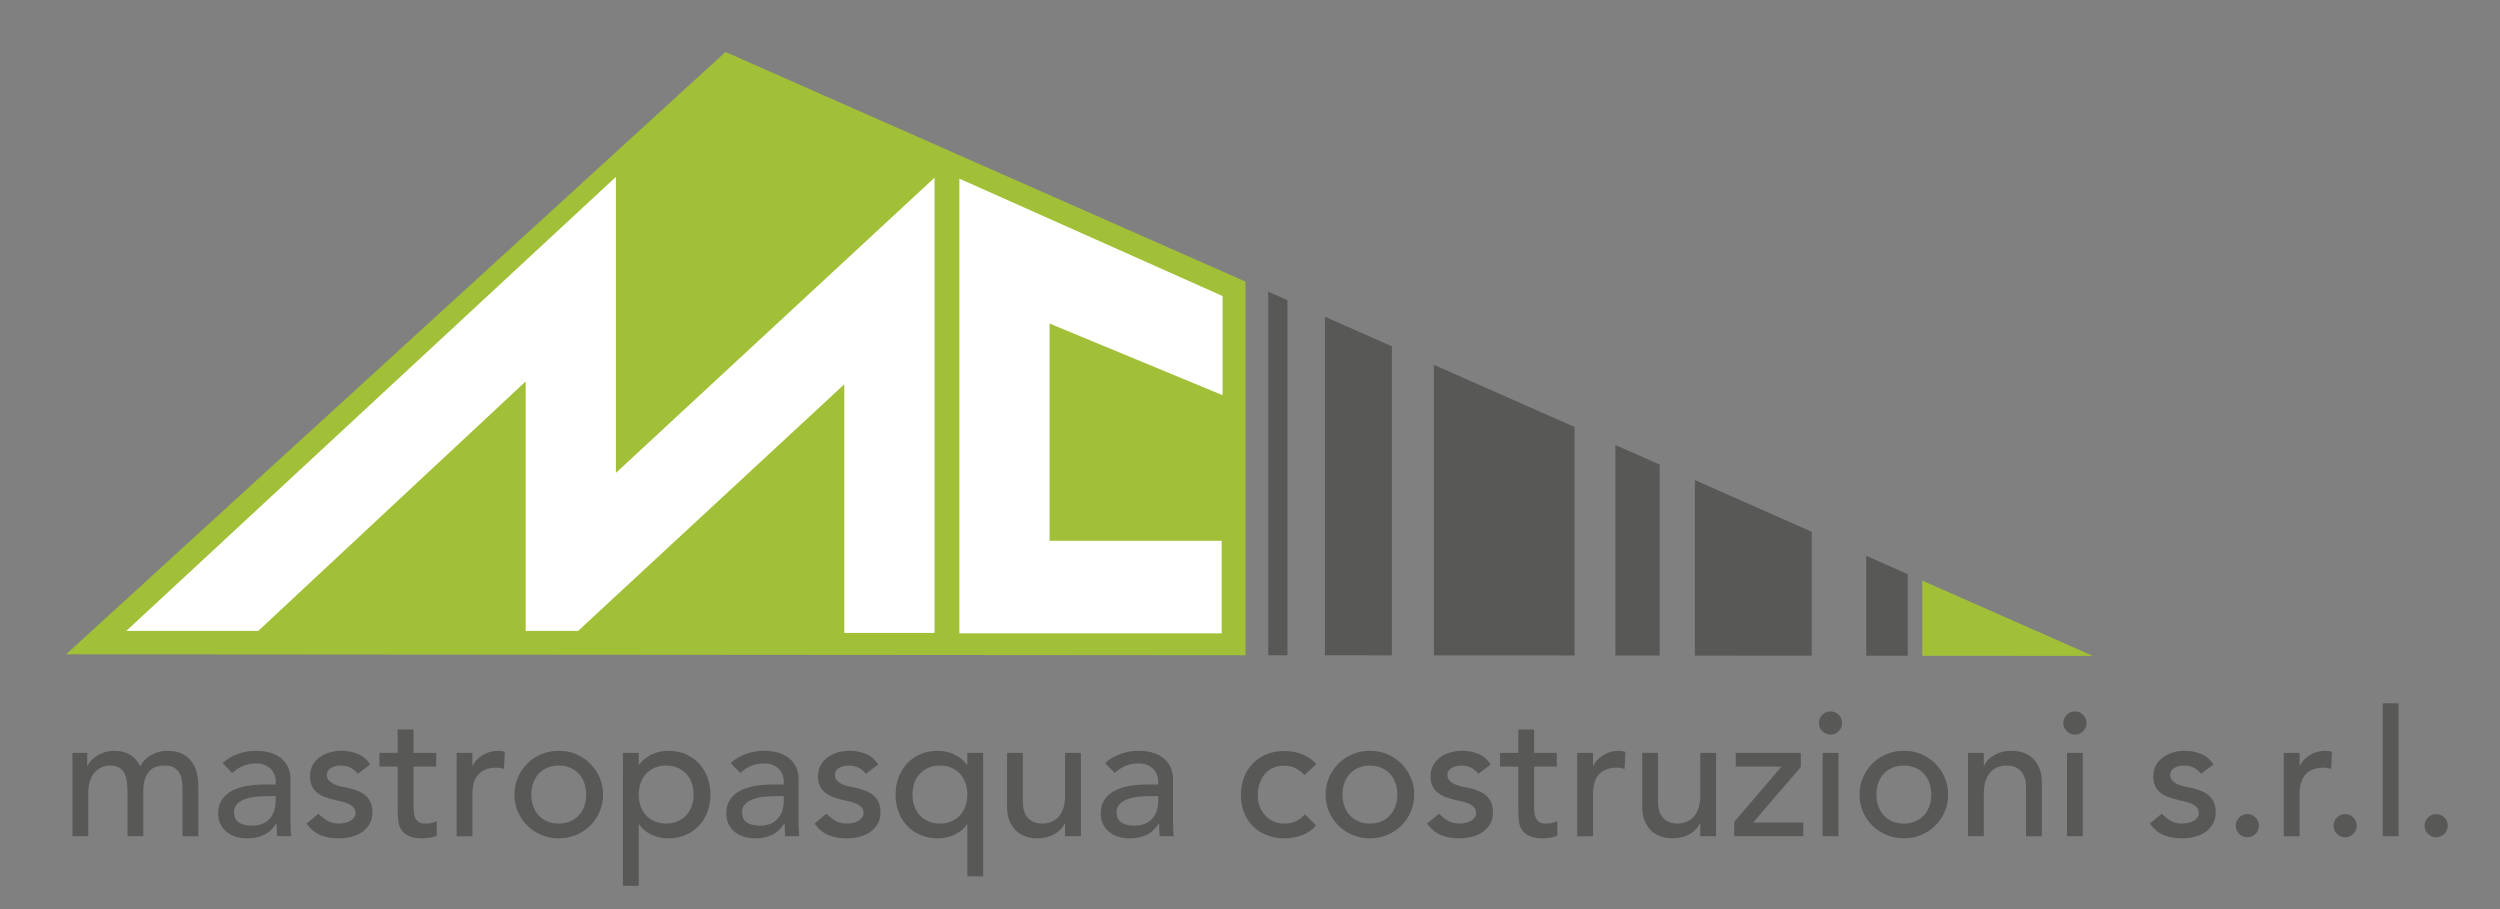 <?xml version="1.0" encoding="utf-8"?>
<!-- Generator: Adobe Illustrator 16.0.0, SVG Export Plug-In . SVG Version: 6.00 Build 0)  -->
<!DOCTYPE svg PUBLIC "-//W3C//DTD SVG 1.0//EN" "http://www.w3.org/TR/2001/REC-SVG-20010904/DTD/svg10.dtd">
<svg version="1.0" id="Livello_1" xmlns="http://www.w3.org/2000/svg" xmlns:xlink="http://www.w3.org/1999/xlink" x="0px" y="0px"
	 width="220px" height="80px" viewBox="0 0 220 80" enable-background="new 0 0 220 80" xml:space="preserve">
<rect x="0" y="0" width="220" height="80" fill="#808080" stroke="none"/>
<g>
	<path fill="#585857" d="M6.376,66.254h1.3V67.4h0.031c0.031-0.104,0.111-0.231,0.239-0.387c0.129-0.155,0.294-0.303,0.496-0.441
		c0.201-0.139,0.438-0.258,0.712-0.355c0.273-0.099,0.575-0.147,0.905-0.147c0.546,0,1.006,0.114,1.377,0.341
		s0.675,0.566,0.913,1.021c0.237-0.454,0.573-0.794,1.006-1.021s0.872-0.341,1.315-0.341c0.567,0,1.031,0.093,1.392,0.279
		c0.361,0.186,0.645,0.43,0.851,0.734s0.348,0.65,0.425,1.036c0.078,0.388,0.116,0.787,0.116,1.199v4.271h-1.393v-4.085
		c0-0.278-0.018-0.546-0.054-0.804s-0.111-0.485-0.225-0.682c-0.114-0.195-0.273-0.353-0.479-0.472
		c-0.206-0.118-0.479-0.178-0.82-0.178c-0.67,0-1.15,0.207-1.439,0.619c-0.289,0.412-0.433,0.943-0.433,1.594v4.007h-1.392v-3.837
		c0-0.352-0.019-0.671-0.055-0.96c-0.036-0.288-0.108-0.539-0.216-0.75c-0.108-0.211-0.263-0.376-0.464-0.495
		c-0.201-0.118-0.472-0.178-0.812-0.178c-0.247,0-0.487,0.049-0.719,0.147c-0.232,0.098-0.436,0.244-0.611,0.44
		c-0.175,0.196-0.315,0.446-0.417,0.75c-0.104,0.305-0.155,0.664-0.155,1.075v3.807H6.376V66.254z"/>
	<path fill="#585857" d="M19.589,67.152c0.392-0.36,0.846-0.632,1.361-0.812c0.516-0.182,1.031-0.271,1.547-0.271
		c0.536,0,0.998,0.068,1.385,0.201c0.387,0.134,0.704,0.314,0.952,0.542c0.248,0.227,0.431,0.487,0.549,0.78
		c0.119,0.295,0.178,0.603,0.178,0.922v3.743c0,0.259,0.005,0.496,0.016,0.712c0.01,0.217,0.025,0.423,0.046,0.619h-1.238
		c-0.031-0.371-0.046-0.743-0.046-1.114h-0.031c-0.31,0.475-0.676,0.81-1.099,1.006c-0.423,0.196-0.913,0.294-1.47,0.294
		c-0.34,0-0.665-0.047-0.975-0.139c-0.31-0.094-0.581-0.233-0.812-0.418c-0.232-0.186-0.415-0.415-0.549-0.689
		c-0.134-0.272-0.201-0.59-0.201-0.95c0-0.476,0.105-0.872,0.317-1.192c0.211-0.319,0.5-0.58,0.867-0.781
		c0.365-0.201,0.794-0.345,1.284-0.433c0.489-0.088,1.013-0.132,1.57-0.132h1.021v-0.31c0-0.186-0.037-0.371-0.108-0.557
		c-0.072-0.186-0.181-0.354-0.325-0.503s-0.325-0.269-0.541-0.355c-0.217-0.088-0.475-0.132-0.774-0.132
		c-0.269,0-0.503,0.026-0.704,0.077c-0.202,0.053-0.385,0.116-0.549,0.193c-0.166,0.077-0.315,0.168-0.449,0.271
		c-0.135,0.104-0.263,0.2-0.387,0.293L19.589,67.152z M23.519,70.06c-0.331,0-0.668,0.019-1.014,0.055
		c-0.346,0.037-0.66,0.105-0.943,0.208c-0.284,0.104-0.516,0.249-0.697,0.435c-0.18,0.185-0.271,0.423-0.271,0.712
		c0,0.423,0.142,0.727,0.425,0.912s0.668,0.278,1.153,0.278c0.381,0,0.707-0.064,0.975-0.193c0.269-0.129,0.484-0.297,0.65-0.503
		c0.165-0.206,0.284-0.436,0.356-0.688c0.072-0.252,0.108-0.503,0.108-0.75V70.06H23.519z"/>
	<path fill="#585857" d="M31.486,68.095c-0.165-0.205-0.369-0.379-0.611-0.518c-0.242-0.14-0.539-0.209-0.889-0.209
		c-0.331,0-0.617,0.069-0.859,0.209c-0.243,0.139-0.364,0.343-0.364,0.611c0,0.217,0.07,0.392,0.209,0.525
		c0.14,0.135,0.304,0.243,0.495,0.325s0.395,0.145,0.611,0.186c0.217,0.042,0.402,0.077,0.557,0.108
		c0.299,0.072,0.581,0.16,0.843,0.263c0.263,0.104,0.49,0.238,0.681,0.402c0.191,0.165,0.34,0.366,0.449,0.604
		s0.163,0.526,0.163,0.867c0,0.412-0.088,0.765-0.263,1.059c-0.176,0.294-0.402,0.534-0.681,0.72s-0.596,0.32-0.952,0.402
		c-0.355,0.083-0.714,0.124-1.075,0.124c-0.609,0-1.143-0.093-1.601-0.279c-0.459-0.186-0.869-0.525-1.23-1.021l1.052-0.867
		c0.227,0.229,0.48,0.429,0.758,0.604c0.279,0.175,0.619,0.263,1.021,0.263c0.175,0,0.353-0.018,0.534-0.054
		c0.181-0.037,0.341-0.094,0.48-0.17c0.139-0.078,0.252-0.176,0.34-0.295c0.088-0.118,0.132-0.255,0.132-0.41
		c0-0.206-0.064-0.375-0.193-0.511c-0.129-0.133-0.284-0.239-0.464-0.316s-0.371-0.14-0.572-0.187
		c-0.201-0.046-0.379-0.085-0.534-0.115c-0.3-0.072-0.583-0.155-0.851-0.248c-0.269-0.092-0.506-0.216-0.712-0.371
		c-0.207-0.154-0.372-0.351-0.495-0.588c-0.124-0.237-0.186-0.531-0.186-0.882c0-0.382,0.08-0.714,0.24-0.998
		c0.16-0.283,0.371-0.518,0.634-0.704c0.263-0.185,0.562-0.324,0.897-0.418c0.335-0.092,0.673-0.139,1.014-0.139
		c0.495,0,0.969,0.093,1.423,0.279c0.454,0.186,0.814,0.494,1.083,0.928L31.486,68.095z"/>
	<path fill="#585857" d="M38.386,67.461H36.39v3.326c0,0.206,0.005,0.41,0.015,0.611s0.049,0.382,0.116,0.541
		c0.067,0.161,0.17,0.289,0.31,0.387c0.139,0.099,0.343,0.147,0.611,0.147c0.165,0,0.335-0.016,0.511-0.047
		c0.175-0.03,0.335-0.087,0.479-0.17v1.27c-0.165,0.093-0.379,0.157-0.642,0.192c-0.263,0.036-0.467,0.055-0.611,0.055
		c-0.537,0-0.952-0.075-1.246-0.225s-0.51-0.343-0.65-0.58c-0.139-0.237-0.222-0.503-0.247-0.797
		c-0.026-0.294-0.039-0.591-0.039-0.89v-3.821h-1.609v-1.207h1.609v-2.058h1.393v2.058h1.996V67.461z"/>
	<path fill="#585857" d="M40.181,66.254h1.392v1.13h0.031c0.093-0.195,0.216-0.374,0.371-0.533c0.155-0.16,0.327-0.297,0.519-0.41
		c0.191-0.114,0.399-0.204,0.626-0.271c0.227-0.066,0.454-0.101,0.681-0.101c0.227,0,0.433,0.031,0.619,0.093l-0.062,1.501
		c-0.113-0.031-0.227-0.057-0.34-0.077c-0.114-0.021-0.227-0.031-0.341-0.031c-0.68,0-1.202,0.191-1.562,0.572
		c-0.361,0.382-0.542,0.976-0.542,1.779v3.683h-1.392V66.254z"/>
	<path fill="#585857" d="M45.271,69.921c0-0.536,0.1-1.037,0.301-1.501s0.478-0.871,0.828-1.222c0.35-0.351,0.763-0.627,1.237-0.828
		c0.474-0.201,0.985-0.302,1.532-0.302s1.057,0.101,1.532,0.302s0.887,0.478,1.237,0.828c0.351,0.351,0.627,0.758,0.828,1.222
		s0.302,0.965,0.302,1.501s-0.101,1.04-0.302,1.509s-0.477,0.876-0.828,1.223c-0.351,0.345-0.763,0.618-1.237,0.819
		s-0.985,0.302-1.532,0.302s-1.058-0.101-1.532-0.302c-0.475-0.201-0.887-0.475-1.237-0.819c-0.351-0.347-0.627-0.754-0.828-1.223
		S45.271,70.458,45.271,69.921z M46.755,69.921c0,0.372,0.057,0.714,0.17,1.029c0.113,0.314,0.273,0.582,0.48,0.804
		c0.206,0.223,0.458,0.397,0.757,0.526c0.299,0.129,0.635,0.193,1.006,0.193s0.707-0.064,1.006-0.193
		c0.298-0.129,0.552-0.304,0.758-0.526c0.206-0.222,0.366-0.489,0.48-0.804c0.113-0.315,0.17-0.657,0.17-1.029
		s-0.057-0.714-0.17-1.029c-0.114-0.314-0.274-0.582-0.48-0.804c-0.206-0.223-0.459-0.396-0.758-0.526
		c-0.299-0.129-0.635-0.193-1.006-0.193s-0.707,0.064-1.006,0.193c-0.299,0.13-0.551,0.304-0.757,0.526
		c-0.207,0.222-0.367,0.489-0.48,0.804C46.812,69.208,46.755,69.549,46.755,69.921z"/>
	<path fill="#585857" d="M54.816,66.254h1.393v1.053h0.031c0.268-0.393,0.637-0.696,1.106-0.913s0.952-0.325,1.447-0.325
		c0.567,0,1.081,0.098,1.539,0.294c0.459,0.196,0.851,0.469,1.176,0.82c0.325,0.351,0.575,0.761,0.75,1.229
		c0.175,0.47,0.263,0.973,0.263,1.509c0,0.546-0.088,1.055-0.263,1.523c-0.175,0.47-0.425,0.877-0.75,1.223
		c-0.325,0.346-0.717,0.616-1.176,0.812c-0.458,0.196-0.972,0.294-1.539,0.294c-0.526,0-1.021-0.111-1.485-0.333
		s-0.82-0.523-1.067-0.905h-0.031v5.415h-1.393V66.254z M58.622,67.369c-0.372,0-0.707,0.064-1.006,0.193
		c-0.299,0.13-0.552,0.304-0.758,0.526c-0.207,0.222-0.366,0.489-0.479,0.804c-0.114,0.315-0.17,0.657-0.17,1.029
		s0.056,0.714,0.17,1.029c0.113,0.314,0.273,0.582,0.479,0.804c0.207,0.223,0.459,0.397,0.758,0.526
		c0.299,0.129,0.634,0.193,1.006,0.193c0.371,0,0.706-0.064,1.005-0.193c0.299-0.129,0.552-0.304,0.758-0.526
		c0.207-0.222,0.366-0.489,0.48-0.804c0.113-0.315,0.17-0.657,0.17-1.029s-0.057-0.714-0.17-1.029
		c-0.114-0.314-0.273-0.582-0.48-0.804c-0.206-0.223-0.459-0.396-0.758-0.526C59.328,67.433,58.993,67.369,58.622,67.369z"/>
	<path fill="#585857" d="M64.3,67.152c0.392-0.36,0.846-0.632,1.361-0.812c0.516-0.182,1.031-0.271,1.547-0.271
		c0.536,0,0.998,0.068,1.385,0.201c0.387,0.134,0.704,0.314,0.952,0.542c0.248,0.227,0.431,0.487,0.549,0.78
		c0.118,0.295,0.178,0.603,0.178,0.922v3.743c0,0.259,0.005,0.496,0.016,0.712c0.01,0.217,0.025,0.423,0.046,0.619h-1.238
		c-0.031-0.371-0.046-0.743-0.046-1.114h-0.031c-0.31,0.475-0.676,0.81-1.099,1.006s-0.913,0.294-1.47,0.294
		c-0.34,0-0.665-0.047-0.975-0.139c-0.31-0.094-0.581-0.233-0.812-0.418c-0.232-0.186-0.415-0.415-0.549-0.689
		c-0.134-0.272-0.201-0.59-0.201-0.95c0-0.476,0.105-0.872,0.317-1.192c0.211-0.319,0.5-0.58,0.866-0.781
		c0.366-0.201,0.794-0.345,1.284-0.433s1.014-0.132,1.57-0.132h1.021v-0.31c0-0.186-0.036-0.371-0.108-0.557
		c-0.073-0.186-0.181-0.354-0.325-0.503s-0.325-0.269-0.542-0.355c-0.216-0.088-0.474-0.132-0.773-0.132
		c-0.269,0-0.503,0.026-0.705,0.077c-0.201,0.053-0.384,0.116-0.549,0.193c-0.165,0.077-0.315,0.168-0.449,0.271
		c-0.134,0.104-0.263,0.2-0.387,0.293L64.3,67.152z M68.229,70.06c-0.331,0-0.668,0.019-1.014,0.055
		c-0.346,0.037-0.66,0.105-0.943,0.208c-0.284,0.104-0.516,0.249-0.696,0.435c-0.181,0.185-0.271,0.423-0.271,0.712
		c0,0.423,0.142,0.727,0.426,0.912s0.667,0.278,1.152,0.278c0.382,0,0.706-0.064,0.975-0.193c0.268-0.129,0.485-0.297,0.65-0.503
		c0.165-0.206,0.283-0.436,0.356-0.688c0.072-0.252,0.108-0.503,0.108-0.75V70.06H68.229z"/>
	<path fill="#585857" d="M76.197,68.095c-0.164-0.205-0.369-0.379-0.611-0.518c-0.243-0.14-0.54-0.209-0.89-0.209
		c-0.33,0-0.617,0.069-0.859,0.209c-0.242,0.139-0.363,0.343-0.363,0.611c0,0.217,0.069,0.392,0.209,0.525
		c0.139,0.135,0.304,0.243,0.495,0.325c0.19,0.082,0.394,0.145,0.611,0.186c0.217,0.042,0.402,0.077,0.558,0.108
		c0.299,0.072,0.58,0.16,0.842,0.263c0.263,0.104,0.49,0.238,0.681,0.402c0.191,0.165,0.341,0.366,0.448,0.604
		c0.109,0.237,0.163,0.526,0.163,0.867c0,0.412-0.088,0.765-0.263,1.059s-0.402,0.534-0.681,0.72
		c-0.278,0.186-0.595,0.32-0.951,0.402c-0.355,0.083-0.715,0.124-1.075,0.124c-0.609,0-1.143-0.093-1.602-0.279
		c-0.459-0.186-0.869-0.525-1.23-1.021l1.052-0.867c0.227,0.229,0.479,0.429,0.758,0.604c0.279,0.175,0.619,0.263,1.021,0.263
		c0.175,0,0.353-0.018,0.533-0.054c0.181-0.037,0.34-0.094,0.48-0.17c0.14-0.078,0.252-0.176,0.34-0.295
		c0.087-0.118,0.131-0.255,0.131-0.41c0-0.206-0.064-0.375-0.194-0.511c-0.128-0.133-0.283-0.239-0.464-0.316
		c-0.18-0.077-0.371-0.14-0.572-0.187c-0.201-0.046-0.379-0.085-0.534-0.115c-0.3-0.072-0.583-0.155-0.851-0.248
		c-0.269-0.092-0.505-0.216-0.711-0.371c-0.207-0.154-0.372-0.351-0.495-0.588c-0.124-0.237-0.186-0.531-0.186-0.882
		c0-0.382,0.08-0.714,0.24-0.998c0.16-0.283,0.371-0.518,0.634-0.704c0.263-0.185,0.562-0.324,0.897-0.418
		c0.335-0.092,0.673-0.139,1.013-0.139c0.495,0,0.97,0.093,1.423,0.279c0.454,0.186,0.814,0.494,1.083,0.928L76.197,68.095z"/>
	<path fill="#585857" d="M86.516,77.116h-1.392v-4.58h-0.031c-0.248,0.382-0.603,0.684-1.067,0.905s-0.959,0.333-1.486,0.333
		c-0.567,0-1.08-0.098-1.54-0.294c-0.458-0.196-0.851-0.467-1.176-0.812c-0.325-0.346-0.575-0.753-0.75-1.223
		c-0.176-0.469-0.264-0.978-0.264-1.523c0-0.536,0.088-1.039,0.264-1.509c0.175-0.469,0.425-0.879,0.75-1.229
		c0.325-0.352,0.717-0.624,1.176-0.82c0.459-0.196,0.973-0.294,1.54-0.294c0.496,0,0.978,0.108,1.446,0.325
		c0.47,0.217,0.838,0.521,1.107,0.913h0.031v-1.053h1.392V77.116z M82.71,67.369c-0.371,0-0.707,0.064-1.006,0.193
		c-0.299,0.13-0.551,0.304-0.758,0.526c-0.207,0.222-0.366,0.489-0.479,0.804c-0.113,0.315-0.17,0.657-0.17,1.029
		s0.057,0.714,0.17,1.029c0.113,0.314,0.273,0.582,0.479,0.804c0.207,0.223,0.459,0.397,0.758,0.526s0.635,0.193,1.006,0.193
		s0.707-0.064,1.005-0.193s0.553-0.304,0.758-0.526c0.206-0.222,0.366-0.489,0.48-0.804c0.113-0.315,0.17-0.657,0.17-1.029
		s-0.058-0.714-0.17-1.029c-0.114-0.314-0.274-0.582-0.48-0.804c-0.206-0.223-0.459-0.396-0.758-0.526
		C83.417,67.433,83.081,67.369,82.71,67.369z"/>
	<path fill="#585857" d="M95.118,73.588h-1.393v-1.13h-0.031c-0.176,0.393-0.48,0.71-0.913,0.951
		c-0.433,0.242-0.934,0.364-1.501,0.364c-0.361,0-0.702-0.055-1.021-0.163c-0.32-0.108-0.601-0.275-0.843-0.502
		c-0.243-0.227-0.436-0.519-0.581-0.875c-0.144-0.355-0.216-0.776-0.216-1.261v-4.719h1.392v4.332c0,0.341,0.047,0.633,0.14,0.874
		c0.093,0.242,0.217,0.438,0.372,0.588c0.155,0.15,0.333,0.258,0.534,0.325c0.201,0.067,0.41,0.101,0.626,0.101
		c0.289,0,0.557-0.047,0.805-0.14c0.248-0.092,0.464-0.239,0.65-0.44c0.186-0.201,0.33-0.457,0.433-0.766
		c0.103-0.31,0.155-0.676,0.155-1.099v-3.775h1.393V73.588z"/>
	<path fill="#585857" d="M97.253,67.152c0.392-0.36,0.846-0.632,1.361-0.812c0.516-0.182,1.031-0.271,1.547-0.271
		c0.536,0,0.998,0.068,1.384,0.201c0.387,0.134,0.705,0.314,0.952,0.542c0.248,0.227,0.432,0.487,0.55,0.78
		c0.118,0.295,0.178,0.603,0.178,0.922v3.743c0,0.259,0.005,0.496,0.015,0.712c0.01,0.217,0.025,0.423,0.046,0.619h-1.237
		c-0.031-0.371-0.047-0.743-0.047-1.114h-0.03c-0.31,0.475-0.676,0.81-1.099,1.006c-0.423,0.196-0.913,0.294-1.47,0.294
		c-0.341,0-0.665-0.047-0.975-0.139c-0.31-0.094-0.581-0.233-0.812-0.418c-0.233-0.186-0.415-0.415-0.549-0.689
		c-0.134-0.272-0.202-0.59-0.202-0.95c0-0.476,0.106-0.872,0.317-1.192c0.211-0.319,0.5-0.58,0.866-0.781s0.794-0.345,1.284-0.433
		c0.49-0.088,1.013-0.132,1.57-0.132h1.021v-0.31c0-0.186-0.037-0.371-0.109-0.557c-0.073-0.186-0.18-0.354-0.325-0.503
		s-0.325-0.269-0.542-0.355c-0.216-0.088-0.474-0.132-0.773-0.132c-0.269,0-0.503,0.026-0.704,0.077
		c-0.201,0.053-0.384,0.116-0.55,0.193c-0.165,0.077-0.315,0.168-0.448,0.271c-0.135,0.104-0.263,0.2-0.387,0.293L97.253,67.152z
		 M101.183,70.06c-0.33,0-0.668,0.019-1.014,0.055c-0.345,0.037-0.66,0.105-0.943,0.208c-0.284,0.104-0.517,0.249-0.696,0.435
		c-0.18,0.185-0.271,0.423-0.271,0.712c0,0.423,0.142,0.727,0.426,0.912s0.667,0.278,1.152,0.278c0.382,0,0.706-0.064,0.975-0.193
		c0.268-0.129,0.485-0.297,0.65-0.503c0.165-0.206,0.282-0.436,0.355-0.688c0.072-0.252,0.109-0.503,0.109-0.75V70.06H101.183z"/>
	<path fill="#585857" d="M114.797,68.204c-0.258-0.268-0.528-0.471-0.812-0.611c-0.283-0.139-0.621-0.208-1.013-0.208
		c-0.382,0-0.714,0.069-0.998,0.208c-0.284,0.141-0.521,0.331-0.712,0.573s-0.335,0.521-0.434,0.835
		c-0.098,0.315-0.147,0.643-0.147,0.983c0,0.339,0.057,0.662,0.17,0.967c0.114,0.304,0.273,0.569,0.48,0.797
		c0.206,0.227,0.453,0.404,0.742,0.533s0.614,0.193,0.975,0.193c0.393,0,0.728-0.069,1.006-0.209
		c0.278-0.14,0.537-0.343,0.774-0.611l0.99,0.99c-0.361,0.402-0.781,0.691-1.261,0.866c-0.479,0.176-0.988,0.264-1.523,0.264
		c-0.568,0-1.086-0.093-1.555-0.279c-0.47-0.186-0.875-0.445-1.215-0.78c-0.34-0.336-0.603-0.737-0.789-1.207
		c-0.186-0.47-0.278-0.987-0.278-1.555s0.092-1.089,0.278-1.562c0.187-0.475,0.446-0.882,0.782-1.222
		c0.335-0.342,0.737-0.607,1.207-0.798c0.469-0.19,0.993-0.286,1.571-0.286c0.536,0,1.049,0.096,1.539,0.286
		s0.915,0.482,1.276,0.874L114.797,68.204z"/>
	<path fill="#585857" d="M116.653,69.921c0-0.536,0.1-1.037,0.302-1.501c0.201-0.464,0.477-0.871,0.827-1.222
		c0.351-0.351,0.763-0.627,1.238-0.828c0.474-0.201,0.985-0.302,1.531-0.302c0.547,0,1.058,0.101,1.532,0.302
		c0.474,0.201,0.887,0.478,1.238,0.828c0.351,0.351,0.626,0.758,0.827,1.222c0.202,0.464,0.302,0.965,0.302,1.501
		s-0.101,1.04-0.302,1.509c-0.201,0.469-0.477,0.876-0.827,1.223c-0.351,0.345-0.764,0.618-1.238,0.819
		c-0.474,0.201-0.984,0.302-1.532,0.302c-0.546,0-1.057-0.101-1.531-0.302c-0.475-0.201-0.888-0.475-1.238-0.819
		c-0.35-0.347-0.626-0.754-0.827-1.223C116.753,70.961,116.653,70.458,116.653,69.921z M118.139,69.921
		c0,0.372,0.056,0.714,0.17,1.029c0.113,0.314,0.273,0.582,0.479,0.804c0.208,0.223,0.459,0.397,0.759,0.526
		c0.299,0.129,0.634,0.193,1.005,0.193c0.373,0,0.707-0.064,1.005-0.193c0.3-0.129,0.552-0.304,0.758-0.526
		c0.207-0.222,0.366-0.489,0.48-0.804c0.114-0.315,0.17-0.657,0.17-1.029s-0.057-0.714-0.17-1.029
		c-0.114-0.314-0.273-0.582-0.48-0.804c-0.206-0.223-0.458-0.396-0.758-0.526c-0.299-0.129-0.633-0.193-1.005-0.193
		c-0.371,0-0.707,0.064-1.005,0.193c-0.299,0.13-0.551,0.304-0.759,0.526c-0.206,0.222-0.366,0.489-0.479,0.804
		C118.195,69.208,118.139,69.549,118.139,69.921z"/>
	<path fill="#585857" d="M130.098,68.095c-0.166-0.205-0.369-0.379-0.611-0.518c-0.242-0.14-0.539-0.209-0.889-0.209
		c-0.331,0-0.617,0.069-0.858,0.209c-0.243,0.139-0.364,0.343-0.364,0.611c0,0.217,0.07,0.392,0.208,0.525
		c0.14,0.135,0.305,0.243,0.495,0.325c0.191,0.082,0.395,0.145,0.611,0.186c0.217,0.042,0.403,0.077,0.558,0.108
		c0.299,0.072,0.58,0.16,0.843,0.263c0.262,0.104,0.489,0.238,0.68,0.402c0.191,0.165,0.341,0.366,0.449,0.604
		c0.108,0.237,0.162,0.526,0.162,0.867c0,0.412-0.087,0.765-0.262,1.059c-0.176,0.294-0.403,0.534-0.681,0.72
		c-0.279,0.186-0.595,0.32-0.952,0.402c-0.356,0.083-0.714,0.124-1.075,0.124c-0.609,0-1.143-0.093-1.601-0.279
		c-0.459-0.186-0.87-0.525-1.231-1.021l1.052-0.867c0.228,0.229,0.48,0.429,0.758,0.604c0.279,0.175,0.62,0.263,1.021,0.263
		c0.175,0,0.353-0.018,0.534-0.054c0.18-0.037,0.34-0.094,0.479-0.17c0.14-0.078,0.253-0.176,0.34-0.295
		c0.088-0.118,0.133-0.255,0.133-0.41c0-0.206-0.065-0.375-0.194-0.511c-0.13-0.133-0.284-0.239-0.464-0.316
		c-0.181-0.077-0.371-0.14-0.573-0.187c-0.201-0.046-0.379-0.085-0.533-0.115c-0.3-0.072-0.583-0.155-0.851-0.248
		c-0.268-0.092-0.506-0.216-0.712-0.371c-0.207-0.154-0.371-0.351-0.494-0.588c-0.124-0.237-0.187-0.531-0.187-0.882
		c0-0.382,0.08-0.714,0.24-0.998c0.159-0.283,0.371-0.518,0.634-0.704c0.264-0.185,0.562-0.324,0.896-0.418
		c0.335-0.092,0.674-0.139,1.014-0.139c0.495,0,0.969,0.093,1.423,0.279c0.453,0.186,0.814,0.494,1.083,0.928L130.098,68.095z"/>
	<path fill="#585857" d="M136.998,67.461h-1.997v3.326c0,0.206,0.005,0.41,0.016,0.611c0.01,0.201,0.049,0.382,0.116,0.541
		c0.066,0.161,0.17,0.289,0.309,0.387c0.14,0.099,0.343,0.147,0.611,0.147c0.165,0,0.335-0.016,0.511-0.047
		c0.175-0.03,0.335-0.087,0.48-0.17v1.27c-0.166,0.093-0.379,0.157-0.643,0.192c-0.262,0.036-0.466,0.055-0.611,0.055
		c-0.536,0-0.95-0.075-1.244-0.225s-0.511-0.343-0.65-0.58s-0.222-0.503-0.248-0.797c-0.025-0.294-0.039-0.591-0.039-0.89v-3.821
		h-1.608v-1.207h1.608v-2.058h1.393v2.058h1.997V67.461z"/>
	<path fill="#585857" d="M138.792,66.254h1.393v1.13h0.03c0.093-0.195,0.217-0.374,0.373-0.533c0.154-0.16,0.327-0.297,0.518-0.41
		c0.19-0.114,0.399-0.204,0.626-0.271c0.227-0.066,0.455-0.101,0.681-0.101c0.227,0,0.434,0.031,0.619,0.093l-0.062,1.501
		c-0.114-0.031-0.228-0.057-0.34-0.077c-0.114-0.021-0.227-0.031-0.34-0.031c-0.681,0-1.202,0.191-1.563,0.572
		c-0.361,0.382-0.541,0.976-0.541,1.779v3.683h-1.393V66.254z"/>
	<path fill="#585857" d="M151.014,73.588h-1.393v-1.13h-0.031c-0.175,0.393-0.48,0.71-0.912,0.951
		c-0.434,0.242-0.935,0.364-1.501,0.364c-0.36,0-0.701-0.055-1.021-0.163c-0.319-0.108-0.602-0.275-0.844-0.502
		s-0.436-0.519-0.579-0.875c-0.145-0.355-0.217-0.776-0.217-1.261v-4.719h1.393v4.332c0,0.341,0.045,0.633,0.138,0.874
		c0.093,0.242,0.217,0.438,0.371,0.588c0.156,0.15,0.333,0.258,0.534,0.325c0.201,0.067,0.41,0.101,0.627,0.101
		c0.288,0,0.557-0.047,0.805-0.14c0.248-0.092,0.464-0.239,0.649-0.44c0.187-0.201,0.331-0.457,0.434-0.766
		c0.103-0.31,0.154-0.676,0.154-1.099v-3.775h1.393V73.588z"/>
	<path fill="#585857" d="M152.607,72.334l4.162-4.873h-4.022v-1.207h5.725v1.237l-4.192,4.89h4.409v1.207h-6.081V72.334z"/>
	<path fill="#585857" d="M160.065,63.625c0-0.278,0.1-0.518,0.301-0.72c0.201-0.2,0.44-0.301,0.72-0.301
		c0.278,0,0.518,0.101,0.719,0.301c0.201,0.202,0.301,0.441,0.301,0.72s-0.101,0.519-0.301,0.72s-0.441,0.302-0.719,0.302
		c-0.28,0-0.52-0.101-0.72-0.302C160.166,64.143,160.065,63.903,160.065,63.625z M160.39,66.254h1.393v7.334h-1.393V66.254z"/>
	<path fill="#585857" d="M163.639,69.921c0-0.536,0.1-1.037,0.301-1.501c0.201-0.464,0.477-0.871,0.828-1.222
		c0.35-0.351,0.763-0.627,1.237-0.828c0.475-0.201,0.985-0.302,1.532-0.302c0.546,0,1.057,0.101,1.531,0.302
		c0.475,0.201,0.888,0.478,1.238,0.828s0.627,0.758,0.828,1.222s0.301,0.965,0.301,1.501s-0.101,1.04-0.301,1.509
		s-0.478,0.876-0.828,1.223c-0.35,0.345-0.763,0.618-1.238,0.819c-0.474,0.201-0.985,0.302-1.531,0.302
		c-0.547,0-1.057-0.101-1.532-0.302c-0.474-0.201-0.887-0.475-1.237-0.819c-0.352-0.347-0.627-0.754-0.828-1.223
		C163.739,70.961,163.639,70.458,163.639,69.921z M165.124,69.921c0,0.372,0.058,0.714,0.17,1.029
		c0.114,0.314,0.273,0.582,0.48,0.804c0.206,0.223,0.458,0.397,0.758,0.526c0.299,0.129,0.634,0.193,1.005,0.193
		s0.707-0.064,1.006-0.193s0.551-0.304,0.758-0.526c0.206-0.222,0.366-0.489,0.48-0.804c0.113-0.315,0.169-0.657,0.169-1.029
		s-0.057-0.714-0.169-1.029c-0.114-0.314-0.274-0.582-0.48-0.804c-0.207-0.223-0.459-0.396-0.758-0.526
		c-0.299-0.129-0.635-0.193-1.006-0.193s-0.707,0.064-1.005,0.193c-0.3,0.13-0.553,0.304-0.758,0.526
		c-0.207,0.222-0.366,0.489-0.48,0.804C165.181,69.208,165.124,69.549,165.124,69.921z"/>
	<path fill="#585857" d="M173.184,66.254h1.392v1.13h0.031c0.175-0.393,0.48-0.71,0.914-0.951c0.433-0.242,0.934-0.364,1.5-0.364
		c0.35,0,0.688,0.055,1.013,0.163c0.326,0.108,0.608,0.275,0.851,0.502c0.242,0.228,0.436,0.519,0.581,0.874
		c0.145,0.356,0.217,0.777,0.217,1.262v4.719h-1.393v-4.332c0-0.341-0.046-0.632-0.14-0.874s-0.217-0.438-0.371-0.588
		c-0.155-0.149-0.333-0.258-0.534-0.325s-0.41-0.101-0.627-0.101c-0.288,0-0.556,0.047-0.803,0.14
		c-0.248,0.092-0.464,0.239-0.65,0.44c-0.185,0.201-0.331,0.457-0.434,0.766c-0.103,0.31-0.154,0.676-0.154,1.099v3.775h-1.392
		V66.254z"/>
	<path fill="#585857" d="M181.57,63.625c0-0.278,0.101-0.518,0.301-0.72c0.201-0.2,0.441-0.301,0.72-0.301
		c0.278,0,0.518,0.101,0.719,0.301c0.201,0.202,0.301,0.441,0.301,0.72s-0.1,0.519-0.301,0.72c-0.201,0.201-0.44,0.302-0.719,0.302
		c-0.279,0-0.52-0.101-0.72-0.302S181.57,63.903,181.57,63.625z M181.895,66.254h1.393v7.334h-1.393V66.254z"/>
	<path fill="#585857" d="M193.699,68.095c-0.165-0.205-0.368-0.379-0.611-0.518c-0.242-0.14-0.539-0.209-0.889-0.209
		c-0.331,0-0.617,0.069-0.858,0.209c-0.243,0.139-0.364,0.343-0.364,0.611c0,0.217,0.07,0.392,0.208,0.525
		c0.14,0.135,0.305,0.243,0.495,0.325c0.191,0.082,0.396,0.145,0.611,0.186c0.217,0.042,0.403,0.077,0.557,0.108
		c0.299,0.072,0.581,0.16,0.844,0.263c0.262,0.104,0.489,0.238,0.68,0.402c0.191,0.165,0.34,0.366,0.449,0.604
		c0.107,0.237,0.162,0.526,0.162,0.867c0,0.412-0.087,0.765-0.262,1.059c-0.176,0.294-0.403,0.534-0.681,0.72
		c-0.279,0.186-0.595,0.32-0.952,0.402c-0.356,0.083-0.714,0.124-1.075,0.124c-0.608,0-1.143-0.093-1.601-0.279
		c-0.459-0.186-0.87-0.525-1.231-1.021l1.052-0.867c0.228,0.229,0.48,0.429,0.758,0.604c0.279,0.175,0.62,0.263,1.021,0.263
		c0.175,0,0.353-0.018,0.534-0.054c0.18-0.037,0.34-0.094,0.479-0.17c0.14-0.078,0.254-0.176,0.341-0.295
		c0.088-0.118,0.132-0.255,0.132-0.41c0-0.206-0.065-0.375-0.194-0.511c-0.13-0.133-0.284-0.239-0.464-0.316
		c-0.181-0.077-0.371-0.14-0.573-0.187c-0.201-0.046-0.378-0.085-0.533-0.115c-0.3-0.072-0.583-0.155-0.852-0.248
		c-0.268-0.092-0.505-0.216-0.711-0.371c-0.207-0.154-0.371-0.351-0.495-0.588c-0.124-0.237-0.187-0.531-0.187-0.882
		c0-0.382,0.08-0.714,0.24-0.998c0.159-0.283,0.371-0.518,0.635-0.704c0.263-0.185,0.562-0.324,0.896-0.418
		c0.336-0.092,0.674-0.139,1.014-0.139c0.495,0,0.969,0.093,1.423,0.279c0.453,0.186,0.814,0.494,1.083,0.928L193.699,68.095z"/>
	<path fill="#585857" d="M197.768,73.681c-0.278,0-0.518-0.101-0.719-0.302c-0.202-0.201-0.302-0.441-0.302-0.72
		s0.1-0.518,0.302-0.72c0.201-0.2,0.441-0.301,0.719-0.301s0.518,0.101,0.719,0.301c0.202,0.202,0.303,0.441,0.303,0.72
		s-0.101,0.519-0.303,0.72C198.286,73.581,198.045,73.681,197.768,73.681z"/>
	<path fill="#585857" d="M200.97,66.254h1.393v1.13h0.031c0.093-0.195,0.217-0.374,0.371-0.533c0.154-0.16,0.327-0.297,0.518-0.41
		c0.191-0.114,0.399-0.204,0.627-0.271c0.227-0.066,0.453-0.101,0.681-0.101c0.227,0,0.432,0.031,0.619,0.093l-0.062,1.501
		c-0.113-0.031-0.227-0.057-0.341-0.077c-0.113-0.021-0.227-0.031-0.339-0.031c-0.681,0-1.203,0.191-1.562,0.572
		c-0.361,0.382-0.542,0.976-0.542,1.779v3.683h-1.393V66.254z"/>
	<path fill="#585857" d="M206.369,73.681c-0.278,0-0.518-0.101-0.719-0.302c-0.202-0.201-0.303-0.441-0.303-0.72
		s0.101-0.518,0.303-0.72c0.201-0.2,0.441-0.301,0.719-0.301s0.518,0.101,0.719,0.301c0.202,0.202,0.303,0.441,0.303,0.72
		s-0.101,0.519-0.303,0.72C206.887,73.581,206.647,73.681,206.369,73.681z"/>
	<path fill="#585857" d="M209.681,61.892h1.393v11.696h-1.393V61.892z"/>
	<path fill="#585857" d="M214.384,73.681c-0.28,0-0.52-0.101-0.721-0.302c-0.201-0.201-0.301-0.441-0.301-0.72
		s0.101-0.518,0.301-0.72c0.201-0.2,0.441-0.301,0.721-0.301c0.278,0,0.518,0.101,0.719,0.301c0.201,0.202,0.301,0.441,0.301,0.72
		s-0.101,0.519-0.301,0.72S214.662,73.681,214.384,73.681z"/>
</g>
<g>
	<polygon fill="#A2C037" points="169.164,57.708 184.165,57.718 169.164,51.094 	"/>
	<polygon fill="#585857" points="167.882,50.528 164.226,48.91 164.226,57.704 167.882,57.704 	"/>
	<polygon fill="#585857" points="159.434,46.797 149.15,42.25 149.15,57.693 159.434,57.701 	"/>
	<polygon fill="#585857" points="146.05,40.885 142.157,39.163 142.157,57.686 146.05,57.686 	"/>
	<polygon fill="#585857" points="138.563,37.577 126.179,32.105 126.179,57.672 138.563,57.679 	"/>
	<polygon fill="#585857" points="122.485,30.476 116.594,27.873 116.594,57.665 122.485,57.667 	"/>
	<polygon fill="#585857" points="113.297,26.416 111.6,25.667 111.6,57.661 113.297,57.661 	"/>
	<polygon fill="#A2C037" points="109.604,24.782 63.845,4.576 5.818,57.58 109.604,57.661 	"/>
	<g>
		<polygon fill="#FFFFFF" points="74.298,55.698 74.298,33.817 50.87,55.522 46.261,55.522 46.261,33.562 22.723,55.522 
			11.113,55.522 54.2,15.565 54.2,41.615 82.237,15.639 82.237,55.698 		"/>
	</g>
	<g>
		<polygon fill="#FFFFFF" points="84.424,55.731 84.424,15.721 107.583,26.05 107.583,34.775 92.362,28.47 92.362,47.588 
			107.51,47.588 107.51,55.731 		"/>
	</g>
</g>
</svg>
